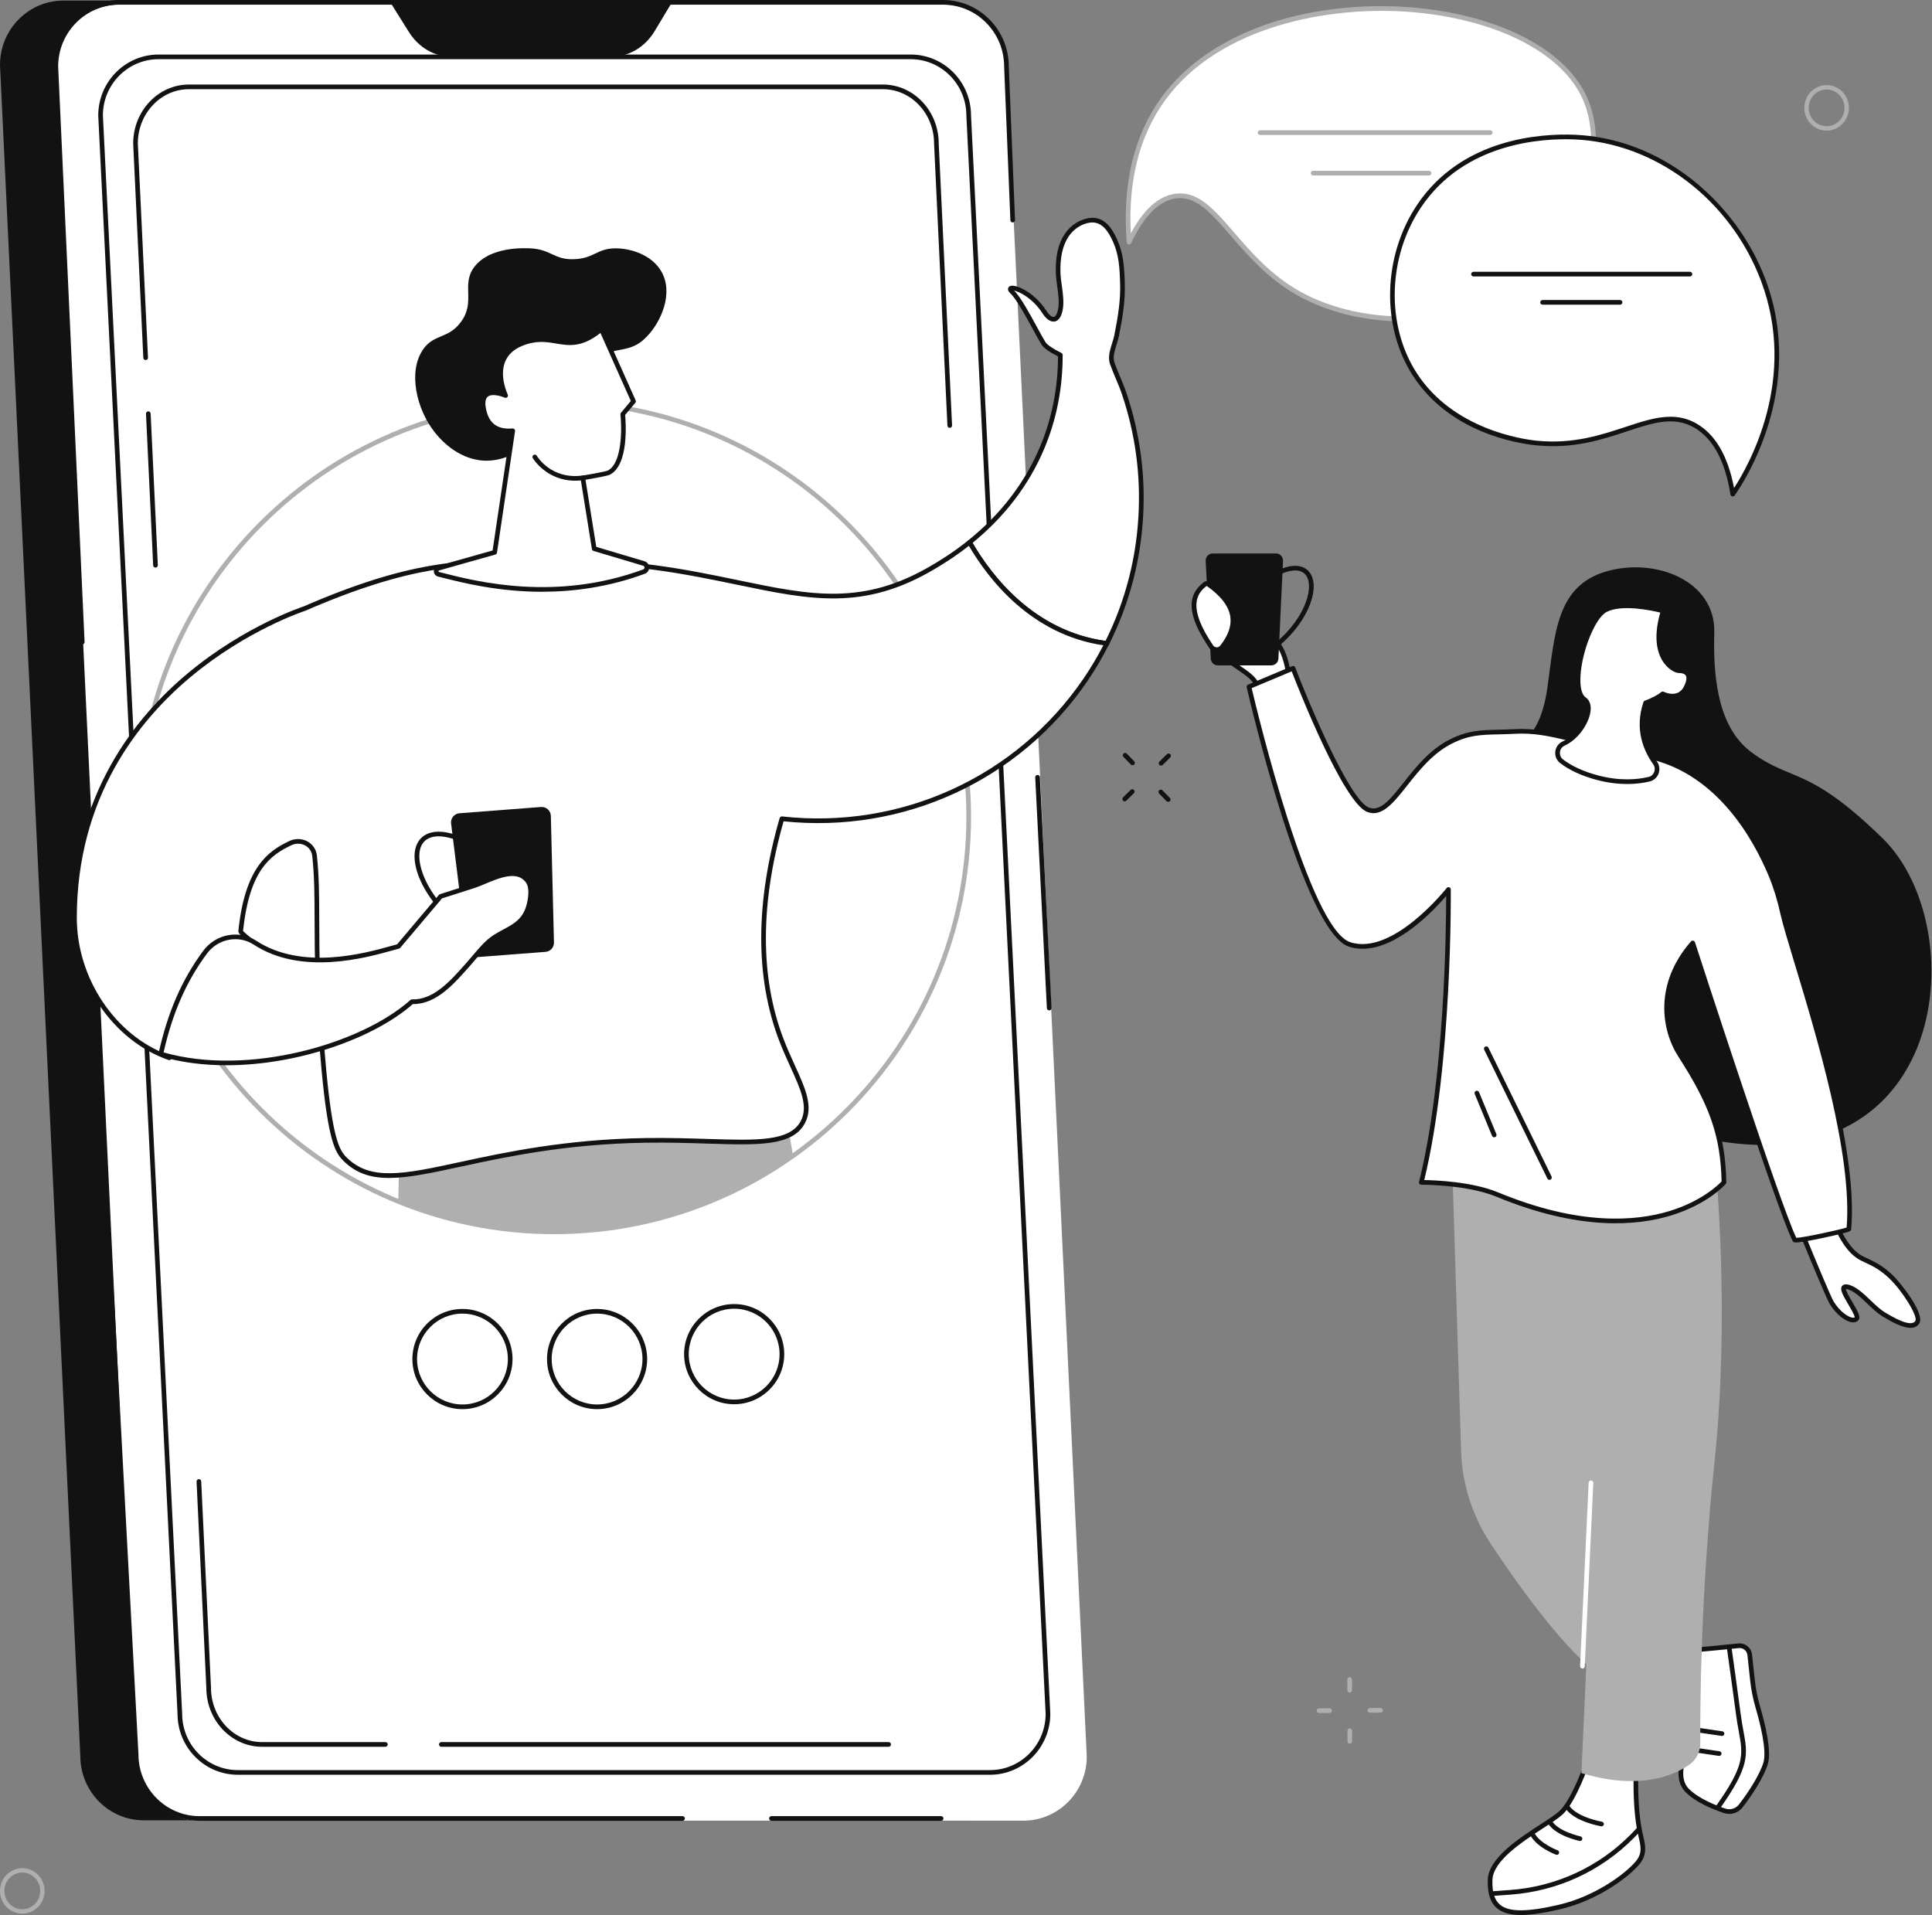 <svg width="454" height="450" viewBox="0 0 454 450" fill="none" xmlns="http://www.w3.org/2000/svg">
<rect x="0" y="0" width="454" height="450" fill="#808080" stroke="none"/>
<g clip-path="url(#clip0_64_21)">
<path d="M272.831 179.909C272.688 179.909 272.548 179.855 272.44 179.744C272.229 179.528 272.231 179.181 272.447 178.97L274.229 177.216C274.443 177.005 274.792 177.007 275.003 177.224C275.215 177.44 275.212 177.787 274.996 177.998L273.214 179.752C273.108 179.857 272.968 179.909 272.831 179.909Z" fill="#121212"/>
<path d="M264.293 188.306C264.15 188.306 264.01 188.252 263.902 188.142C263.69 187.925 263.693 187.579 263.909 187.367L265.691 185.614C265.905 185.402 266.254 185.405 266.465 185.621C266.677 185.838 266.674 186.184 266.458 186.396L264.676 188.149C264.57 188.255 264.43 188.306 264.293 188.306Z" fill="#121212"/>
<path d="M266.136 179.823C265.993 179.823 265.851 179.769 265.743 179.658L263.993 177.861C263.782 177.644 263.786 177.298 264.003 177.086C264.221 176.877 264.566 176.879 264.777 177.096L266.527 178.893C266.738 179.11 266.733 179.457 266.517 179.668C266.409 179.771 266.274 179.823 266.134 179.823H266.136Z" fill="#121212"/>
<path d="M274.521 188.437C274.379 188.437 274.236 188.383 274.128 188.272L272.378 186.475C272.167 186.258 272.172 185.911 272.388 185.7C272.604 185.489 272.951 185.493 273.162 185.71L274.912 187.507C275.123 187.724 275.118 188.071 274.902 188.282C274.797 188.385 274.659 188.437 274.521 188.437Z" fill="#121212"/>
<path d="M321.91 402.467C321.611 402.467 321.365 402.224 321.362 401.924C321.362 401.621 321.603 401.375 321.905 401.373L324.405 401.358H324.407C324.707 401.358 324.953 401.602 324.955 401.902C324.955 402.204 324.715 402.45 324.412 402.452L321.913 402.467H321.91Z" fill="#AFAFAF"/>
<path d="M309.939 402.538C309.639 402.538 309.394 402.295 309.391 401.995C309.391 401.693 309.632 401.447 309.934 401.444L312.434 401.429H312.436C312.736 401.429 312.982 401.673 312.984 401.973C312.984 402.275 312.743 402.521 312.441 402.524L309.942 402.538H309.939Z" fill="#AFAFAF"/>
<path d="M317.167 397.738C316.865 397.738 316.619 397.493 316.619 397.19V394.679C316.614 394.377 316.86 394.131 317.162 394.131C317.465 394.131 317.71 394.377 317.71 394.679V397.19C317.715 397.493 317.47 397.738 317.167 397.738Z" fill="#AFAFAF"/>
<path d="M317.184 409.763C316.882 409.763 316.636 409.517 316.636 409.215V406.704C316.631 406.402 316.877 406.156 317.179 406.156C317.482 406.156 317.728 406.402 317.728 406.704V409.215C317.732 409.517 317.487 409.763 317.184 409.763Z" fill="#AFAFAF"/>
<path d="M356.269 174.888C356.269 174.888 361.882 174.123 363.637 161.493C365.392 148.864 365.743 137.766 377.322 134.321C388.9 130.876 403.186 136.424 402.837 148.67C402.486 160.916 404.3 171.389 411.628 176.813C421.103 183.829 424.812 179.862 442.357 196.957C464.444 218.476 458.03 283.96 394.167 265.972L356.269 174.888Z" fill="#121212"/>
<path d="M372.035 164.065C372.035 164.065 373.939 166.163 377.918 165.428L372.035 164.065Z" fill="white"/>
<path d="M376.267 166.131C373.212 166.131 371.703 164.513 371.629 164.432C371.425 164.208 371.443 163.861 371.666 163.657C371.89 163.456 372.234 163.47 372.438 163.692C372.514 163.773 374.222 165.548 377.82 164.884C378.115 164.828 378.403 165.027 378.459 165.325C378.516 165.622 378.317 165.907 378.019 165.964C377.388 166.079 376.805 166.131 376.27 166.131H376.267Z" fill="#121212"/>
<path d="M373.488 412.662C373.488 412.662 370.17 422.835 366.852 425.941C363.534 429.047 350.342 435.152 350.157 441.789C349.943 449.498 354.419 450.924 366.405 448.141C375.063 446.129 382.21 440.83 384.764 437.808C387.02 435.138 385.759 432.865 385.209 429.735C384.533 425.894 384.403 421.977 384.403 418.079V411.701L373.486 412.665L373.488 412.662Z" fill="white"/>
<path d="M357.388 450C354.868 450 353.091 449.491 351.841 448.468C350.226 447.15 349.518 445.02 349.606 441.772C349.749 436.677 356.849 432.056 362.033 428.683C363.945 427.438 365.596 426.364 366.476 425.54C369.654 422.567 372.932 412.591 372.967 412.493C373.036 412.284 373.22 412.136 373.439 412.116L384.356 411.152C384.508 411.138 384.66 411.189 384.774 411.295C384.887 411.398 384.95 411.546 384.95 411.698V418.077C384.95 421.554 385.046 425.646 385.749 429.639C385.857 430.256 385.995 430.842 386.128 431.407C386.659 433.675 387.162 435.819 385.181 438.162C382.672 441.135 375.388 446.619 366.528 448.675C362.726 449.557 359.735 450.002 357.385 450.002L357.388 450ZM373.893 413.176C373.269 415.02 370.298 423.467 367.226 426.342C366.274 427.232 364.586 428.331 362.63 429.602C357.648 432.846 350.828 437.284 350.703 441.804C350.621 444.686 351.204 446.533 352.534 447.622C354.628 449.334 358.867 449.331 366.279 447.607C374.881 445.611 381.925 440.319 384.346 437.454C385.97 435.531 385.589 433.906 385.061 431.658C384.926 431.078 384.783 430.475 384.67 429.829C383.953 425.754 383.857 421.601 383.857 418.077V412.298L373.893 413.179V413.176Z" fill="#121212"/>
<path d="M350.626 445.532C350.341 445.532 350.103 445.313 350.081 445.023C350.058 444.721 350.285 444.46 350.587 444.438L354.848 444.128C365.623 443.348 375.697 438.706 383.218 431.061C384.225 430.038 384.788 429.381 384.795 429.376C384.992 429.148 385.339 429.121 385.567 429.32C385.796 429.516 385.823 429.863 385.624 430.092C385.599 430.119 385.031 430.778 383.997 431.83C376.289 439.667 365.965 444.423 354.925 445.222L350.663 445.532C350.651 445.532 350.636 445.532 350.624 445.532H350.626Z" fill="#121212"/>
<path d="M376.351 429.17C376.322 429.17 376.292 429.17 376.26 429.162C376.017 429.12 370.283 428.134 367.978 425.127C367.793 424.886 367.84 424.544 368.078 424.36C368.319 424.175 368.663 424.222 368.845 424.461C370.89 427.129 376.383 428.073 376.437 428.08C376.734 428.129 376.936 428.412 376.887 428.71C376.843 428.978 376.612 429.167 376.346 429.167L376.351 429.17Z" fill="#121212"/>
<path d="M371.283 432.615C371.246 432.615 371.207 432.61 371.17 432.602C370.939 432.553 365.463 431.37 363.704 428.39C363.551 428.129 363.637 427.792 363.898 427.64C364.158 427.488 364.493 427.574 364.647 427.834C366.161 430.399 371.345 431.52 371.396 431.533C371.691 431.594 371.88 431.887 371.819 432.182C371.765 432.44 371.536 432.617 371.283 432.617V432.615Z" fill="#121212"/>
<path d="M365.832 435.868C365.768 435.868 365.704 435.858 365.64 435.834C365.451 435.762 360.954 434.063 359.535 431.09C359.405 430.817 359.521 430.49 359.794 430.36C360.066 430.227 360.393 430.345 360.523 430.618C361.75 433.188 365.98 434.791 366.021 434.806C366.304 434.911 366.449 435.226 366.343 435.511C366.262 435.733 366.053 435.868 365.83 435.868H365.832Z" fill="#121212"/>
<path d="M399.068 387.639C399.471 387.639 405.239 387.066 408.574 386.732C409.869 386.602 411.024 387.541 411.164 388.837L411.82 394.884C412.051 397.021 412.482 399.13 413.084 401.194C414.177 404.939 415.79 411.394 414.907 414.339C413.964 417.489 411.009 421.876 409.06 424.375C408.161 425.528 406.642 425.985 405.256 425.518C402.779 424.687 398.822 423.089 396.497 420.765C392.928 417.194 396.782 410.341 396.782 410.341L399.065 387.639H399.068Z" fill="white"/>
<path d="M406.347 426.246C405.924 426.246 405.499 426.179 405.084 426.039C402.277 425.098 398.443 423.484 396.113 421.153C392.501 417.538 395.752 411.106 396.251 410.179L398.522 387.588C398.549 387.31 398.787 387.096 399.065 387.096C399.362 387.093 402.897 386.757 408.517 386.191C410.095 386.031 411.535 387.194 411.707 388.783L412.364 394.829C412.587 396.893 413.005 398.985 413.607 401.046C414.924 405.561 416.313 411.558 415.431 414.502C414.494 417.625 411.646 421.957 409.491 424.716C408.721 425.702 407.549 426.251 406.345 426.251L406.347 426.246ZM399.566 388.156L397.33 410.397C397.323 410.471 397.3 410.545 397.264 410.611C397.227 410.675 393.658 417.145 396.888 420.379C399.183 422.675 403.226 424.261 405.433 425.002C406.593 425.39 407.878 425.002 408.63 424.04C410.891 421.143 413.548 416.973 414.384 414.184C415.232 411.357 413.605 404.929 412.558 401.351C411.938 399.229 411.506 397.072 411.277 394.945L410.621 388.898C410.513 387.905 409.613 387.179 408.63 387.28C403.757 387.77 400.719 388.062 399.566 388.156Z" fill="#121212"/>
<path d="M403.7 425.247C403.589 425.247 403.479 425.216 403.383 425.147C403.137 424.972 403.078 424.63 403.253 424.382C410.056 414.809 409.601 412.343 408.608 406.943C408.392 405.76 408.144 404.42 407.942 402.843C407.411 398.727 405.819 387.401 405.804 387.288C405.762 386.988 405.971 386.71 406.268 386.668C406.573 386.624 406.846 386.835 406.888 387.133C406.905 387.246 408.497 398.579 409.028 402.701C409.227 404.247 409.471 405.573 409.687 406.741C410.704 412.281 411.216 415.062 404.147 425.014C404.039 425.164 403.872 425.245 403.7 425.245V425.247Z" fill="#121212"/>
<path d="M404.656 407.929C404.629 407.929 404.602 407.929 404.575 407.924L398.072 406.967C397.772 406.923 397.566 406.645 397.61 406.345C397.654 406.045 397.925 405.834 398.232 405.883L404.735 406.839C405.035 406.884 405.241 407.162 405.197 407.462C405.158 407.734 404.924 407.929 404.656 407.929Z" fill="#121212"/>
<path d="M403.988 412.618C403.961 412.618 403.934 412.618 403.907 412.613L397.404 411.657C397.104 411.612 396.897 411.334 396.942 411.034C396.986 410.734 397.256 410.521 397.563 410.572L404.066 411.529C404.366 411.573 404.573 411.851 404.528 412.151C404.489 412.424 404.256 412.618 403.988 412.618Z" fill="#121212"/>
<path d="M396.917 414.725C393.125 417.342 385.103 420.711 371.618 416.663L377.806 279.843L403.206 274.989C403.206 274.989 406.522 309.005 402.921 343.237C399.633 374.483 399.5 401.117 399.554 409.579C399.566 411.624 398.601 413.565 396.917 414.725Z" fill="#AFAFAF"/>
<path d="M402.063 270.991L341.272 274.419L343.342 340.93C343.583 348.696 345.979 356.238 350.268 362.715C357.142 373.099 368.12 388.379 376.806 394.352C390.505 403.775 402.063 270.993 402.063 270.993V270.991Z" fill="#AFAFAF"/>
<path d="M371.856 392.095C371.856 392.095 371.839 392.095 371.829 392.095C371.527 392.08 371.293 391.824 371.308 391.522L373.316 348.42C373.33 348.118 373.576 347.884 373.888 347.899C374.191 347.914 374.424 348.17 374.409 348.472L372.401 391.574C372.387 391.866 372.146 392.095 371.856 392.095Z" fill="white"/>
<path d="M302.296 162.037C302.696 161.958 302.984 161.609 302.974 161.201C302.927 159.081 302.487 152.722 298.921 149.803C294.606 146.27 290.944 138.16 288.329 138.944C285.714 139.729 291.467 146.793 290.813 147.58C290.16 148.365 288.781 145.679 287.341 143.061C285.903 140.444 287.183 139.857 285.094 140.031C282.229 140.27 280.326 140.712 284.119 149.218C287.727 157.311 294.918 157.057 295.859 162.435C295.94 162.893 296.383 163.19 296.84 163.102L302.296 162.039V162.037Z" fill="white"/>
<path d="M296.677 163.662C296.4 163.662 296.129 163.579 295.896 163.416C295.591 163.205 295.387 162.89 295.323 162.526C294.913 160.18 293.183 159 290.988 157.502C288.572 155.852 285.566 153.802 283.62 149.439C281.543 144.782 281.005 142.207 281.818 140.83C282.487 139.697 283.907 139.579 285.05 139.485C286.453 139.365 286.852 139.611 287.07 140.717C287.164 141.187 287.292 141.831 287.822 142.795L288.152 143.398C288.688 144.379 289.413 145.702 289.966 146.496C289.73 146.024 289.415 145.456 289.152 144.984C287.712 142.394 286.729 140.466 287.22 139.254C287.387 138.843 287.717 138.553 288.171 138.418C290.052 137.852 291.917 140.375 294.276 143.57C295.788 145.613 297.498 147.929 299.268 149.378C302.942 152.385 303.466 158.639 303.52 161.189C303.534 161.862 303.063 162.445 302.399 162.575L296.943 163.638C296.854 163.655 296.763 163.665 296.675 163.665L296.677 163.662ZM285.662 140.55C285.544 140.55 285.377 140.557 285.144 140.577C284.011 140.673 283.116 140.791 282.762 141.388C282.175 142.384 282.782 144.87 284.62 148.994C286.439 153.074 289.184 154.948 291.605 156.6C293.915 158.176 295.911 159.539 296.4 162.339C296.417 162.438 296.478 162.492 296.515 162.516C296.582 162.561 296.66 162.578 296.736 162.563L302.193 161.501C302.333 161.474 302.431 161.353 302.428 161.213C302.389 159.344 301.991 153.022 298.577 150.229C296.702 148.694 294.947 146.319 293.399 144.224C291.546 141.718 289.631 139.124 288.488 139.47C288.319 139.522 288.27 139.596 288.238 139.67C287.906 140.489 289.233 142.874 290.111 144.452C291.256 146.513 291.703 147.371 291.236 147.929C291.035 148.173 290.759 148.293 290.462 148.261C289.555 148.173 288.717 146.715 287.193 143.924L286.864 143.324C286.252 142.212 286.1 141.44 285.999 140.931C285.974 140.801 285.942 140.643 285.915 140.57C285.876 140.56 285.802 140.55 285.662 140.55Z" fill="#121212"/>
<path d="M430.813 287.961C431.197 287.897 431.573 288.101 431.725 288.46C432.428 290.1 434.411 294.17 437.491 295.69C439.681 296.769 441.649 297.455 444.316 299.985C446.983 302.516 451.559 309.069 450.558 310.682C449.371 312.6 445.572 310.645 442.65 308.862C439.73 307.08 436.827 302.801 433.984 302.371C431.14 301.938 437.154 308.784 436.294 309.863C435.436 310.943 432.372 309.34 430.405 306.101C429.629 304.822 424.994 293.555 423.595 290.144C423.391 289.643 423.703 289.085 424.237 288.996L430.811 287.961H430.813Z" fill="white"/>
<path d="M448.951 312.032C447.103 312.032 444.581 310.682 442.367 309.33C441.153 308.587 439.951 307.444 438.791 306.337C437.144 304.768 435.441 303.145 433.903 302.912C433.841 302.902 433.795 302.899 433.76 302.899C433.787 303.443 434.726 305.034 435.301 306.008C436.596 308.201 437.302 309.477 436.724 310.203C436.508 310.476 436.083 310.785 435.35 310.739C433.684 310.633 431.408 308.801 429.941 306.384C429.169 305.112 424.893 294.748 423.091 290.351C422.932 289.958 422.956 289.52 423.163 289.148C423.369 288.777 423.73 288.524 424.151 288.453L430.727 287.417C431.364 287.309 431.978 287.651 432.231 288.241C432.925 289.857 434.846 293.769 437.737 295.195C438.083 295.367 438.427 295.527 438.766 295.689C440.548 296.53 442.392 297.401 444.694 299.585C446.791 301.574 452.38 308.781 451.025 310.967C450.558 311.722 449.831 312.03 448.954 312.03L448.951 312.032ZM433.755 301.805C433.851 301.805 433.954 301.812 434.067 301.83C435.948 302.115 437.776 303.858 439.546 305.545C440.664 306.612 441.821 307.714 442.935 308.395C446.978 310.862 449.386 311.538 450.091 310.394C450.745 309.337 447.064 303.349 443.937 300.384C441.762 298.321 440.079 297.524 438.295 296.683C437.948 296.521 437.602 296.356 437.248 296.181C434.03 294.593 431.961 290.403 431.221 288.674C431.167 288.548 431.035 288.48 430.902 288.502C430.902 288.502 430.899 288.502 430.897 288.502L424.323 289.537C424.205 289.557 424.143 289.638 424.116 289.685C424.092 289.731 424.055 289.825 424.101 289.938C426.984 296.971 430.278 304.835 430.875 305.818C432.276 308.125 434.284 309.578 435.419 309.649C435.611 309.664 435.751 309.63 435.834 309.558C435.852 309.098 434.92 307.522 434.357 306.568C433.033 304.326 432.308 303.02 432.839 302.233C432.976 302.029 433.244 301.808 433.753 301.808L433.755 301.805Z" fill="#121212"/>
<path d="M370.786 173.993C365.367 172.768 361.361 171.588 355.814 171.89C349.471 172.235 346.222 171.608 340.967 174.236C331.122 179.162 327.212 192.62 321.434 190.264C315.653 187.908 303.851 157.038 303.851 157.038L293.497 161.388C293.497 161.388 306.646 218.503 317.135 221.929C327.625 225.357 340.382 209.029 340.382 209.029C340.382 209.029 340.847 250.434 333.997 277.847C333.997 277.847 344.806 277.79 351.835 280.702C389.305 296.233 405.125 277.847 405.125 277.847C404.889 267.204 402.552 259.906 394.887 248.034C390.696 241.544 389.494 231.057 397.784 221.592C397.784 221.592 417.979 284.007 421.742 291.359C422 291.863 434.433 289.099 434.46 288.807C436.473 266.425 421.13 224.671 418.898 214.547C418.222 211.476 417.323 208.461 416.109 205.562C412.326 196.512 403.867 181.677 388.081 177.903L370.789 173.995L370.786 173.993Z" fill="white"/>
<path d="M422.044 291.966C421.437 291.966 421.356 291.809 421.253 291.607C417.721 284.705 400.193 230.803 397.566 222.693C389.993 231.947 391.584 241.908 395.344 247.734C402.913 259.458 405.423 266.771 405.669 277.832C405.671 277.967 405.624 278.1 405.536 278.201C405.371 278.393 401.377 282.947 392.69 285.62C384.722 288.069 371.128 289.291 351.624 281.206C344.779 278.371 334.12 278.395 333.997 278.393H333.995C333.828 278.393 333.668 278.316 333.565 278.184C333.459 278.051 333.422 277.876 333.464 277.714C339.483 253.621 339.837 218.243 339.837 210.543C336.988 213.871 328.453 222.952 320.193 222.952C319.106 222.952 318.025 222.794 316.963 222.448C306.304 218.966 293.502 163.852 292.964 161.508C292.905 161.248 293.04 160.984 293.286 160.881L303.64 156.531C303.775 156.475 303.93 156.475 304.068 156.531C304.203 156.59 304.311 156.701 304.363 156.839C307.622 165.364 317.079 187.896 321.638 189.755C324.331 190.852 326.742 187.8 329.802 183.937C332.707 180.268 335.998 176.107 340.722 173.747C344.934 171.639 347.908 171.571 352.027 171.475C353.197 171.448 354.404 171.421 355.785 171.344C360.666 171.076 364.441 171.957 368.808 172.975C369.489 173.132 370.184 173.297 370.91 173.459L388.202 177.366C404.361 181.232 412.938 196.557 416.615 205.35C417.778 208.134 418.699 211.104 419.434 214.429C419.955 216.792 421.201 220.913 422.781 226.131C427.933 243.152 436.554 271.638 435.006 288.856C434.967 289.291 434.959 289.38 431.784 290.137C430.054 290.55 427.97 291 426.212 291.342C423.86 291.799 422.673 291.966 422.047 291.966H422.044ZM397.782 221.043C397.819 221.043 397.856 221.048 397.892 221.056C398.087 221.095 398.241 221.235 398.303 221.425C398.502 222.042 418.129 282.652 422.111 290.88C423.688 290.855 432.275 289.016 433.939 288.45C435.338 271.409 426.827 243.293 421.73 226.453C420.144 221.213 418.891 217.072 418.36 214.67C417.64 211.407 416.738 208.498 415.6 205.775C412.004 197.176 403.631 182.186 387.949 178.436L370.661 174.529C369.936 174.364 369.236 174.202 368.553 174.042C364.089 173.002 360.565 172.178 355.836 172.439C354.441 172.515 353.167 172.544 352.044 172.569C347.923 172.665 345.197 172.729 341.203 174.725C336.698 176.98 333.486 181.038 330.653 184.618C327.443 188.675 324.668 192.182 321.218 190.771C315.643 188.498 305.176 161.995 303.534 157.758L294.126 161.71C295.392 167.073 307.698 218.27 317.295 221.405C327.295 224.673 339.815 208.849 339.94 208.687C340.083 208.502 340.328 208.431 340.547 208.505C340.768 208.579 340.916 208.785 340.918 209.016C340.923 209.427 341.299 250.129 334.683 277.301C337.217 277.34 345.934 277.665 352.032 280.193C371.192 288.133 384.496 286.97 392.282 284.594C399.829 282.293 403.793 278.439 404.56 277.635C404.29 266.934 401.808 259.778 394.415 248.329C390.345 242.026 388.674 231.145 397.362 221.228C397.467 221.107 397.617 221.041 397.774 221.041L397.782 221.043Z" fill="#121212"/>
<path d="M364.106 277.249C363.905 277.249 363.711 277.136 363.615 276.942L348.773 246.674C348.64 246.401 348.751 246.074 349.024 245.941C349.296 245.806 349.623 245.919 349.756 246.192L364.598 276.46C364.731 276.733 364.62 277.06 364.347 277.193C364.269 277.232 364.187 277.249 364.106 277.249Z" fill="#121212"/>
<path d="M351.12 267.256C350.907 267.256 350.702 267.128 350.614 266.916L346.547 257.066C346.431 256.785 346.564 256.466 346.844 256.35C347.124 256.234 347.444 256.367 347.559 256.648L351.627 266.498C351.742 266.779 351.609 267.098 351.329 267.214C351.26 267.244 351.189 267.256 351.12 267.256Z" fill="#121212"/>
<path d="M298.759 156.352H286.178C285.296 156.352 284.566 155.661 284.519 154.778L283.323 131.806C283.273 130.857 284.03 130.057 284.982 130.057H299.836C300.782 130.057 301.539 130.849 301.495 131.796L300.418 154.768C300.376 155.653 299.647 156.352 298.759 156.352Z" fill="#121212"/>
<path d="M298.565 153.204C298.396 153.204 298.228 153.125 298.12 152.978C297.943 152.732 297.997 152.39 298.241 152.213C306.447 146.25 308.9 138.221 306.98 135.315C305.724 133.414 302.76 133.665 298.843 136.008C298.585 136.163 298.248 136.079 298.093 135.819C297.938 135.558 298.022 135.224 298.283 135.069C304.655 131.255 307.128 133.552 307.895 134.712C310.387 138.489 307.064 147.157 298.885 153.101C298.786 153.172 298.676 153.204 298.563 153.204H298.565Z" fill="#121212"/>
<path d="M284.613 151.96C278.958 143.624 279.987 139.707 283.212 137.238C283.401 137.093 283.669 137.093 283.866 137.228C290.089 141.575 291.639 146.471 287.147 152.075C286.483 152.902 285.208 152.835 284.613 151.96Z" fill="white"/>
<path d="M285.933 153.207C285.903 153.207 285.874 153.207 285.846 153.207C285.161 153.18 284.546 152.838 284.161 152.27C279.08 144.784 278.687 140.014 282.88 136.802C283.254 136.515 283.789 136.505 284.18 136.78C287.771 139.289 289.796 141.981 290.199 144.782C290.553 147.239 289.668 149.808 287.577 152.42C287.174 152.924 286.579 153.207 285.935 153.207H285.933ZM283.551 137.678C281.103 139.542 279.071 142.82 285.065 151.652C285.254 151.93 285.554 152.098 285.888 152.11C286.23 152.127 286.517 151.987 286.719 151.734C288.614 149.368 289.42 147.081 289.113 144.937C288.754 142.448 286.884 140.007 283.551 137.678Z" fill="#121212"/>
<path d="M372.31 164.336C368.439 161.668 372.846 145.704 377.233 143.348C381.62 140.993 390.826 143.562 390.826 143.562C387.4 154.805 393.555 157.591 394.412 157.591C395.27 157.591 397.998 157.751 396.285 161.393C394.572 165.034 390.718 163.052 390.718 163.052C389.947 163.736 388.492 164.511 386.71 165.17C384.584 171.489 386.916 176.461 388.922 179.262C389.939 180.684 389.229 182.697 387.531 183.103C384.81 183.752 380.654 184.136 375.414 182.754C371.411 181.697 368.734 180.246 366.972 178.901C365.522 177.794 365.751 175.5 367.41 174.738C371.878 172.687 374.874 166.099 372.313 164.334L372.31 164.336Z" fill="white"/>
<path d="M382.365 184.234C380.313 184.234 377.931 183.984 375.274 183.283C371.765 182.356 368.86 181.028 366.638 179.336C365.795 178.694 365.363 177.674 365.481 176.611C365.596 175.561 366.233 174.676 367.179 174.241C370.212 172.852 372.475 169.284 372.689 166.825C372.748 166.153 372.674 165.253 371.998 164.786C370.72 163.906 370.133 161.835 370.303 158.798C370.622 153.032 373.67 144.639 376.975 142.864C381.505 140.432 390.588 142.925 390.974 143.034C391.117 143.073 391.237 143.169 391.308 143.297C391.38 143.427 391.394 143.579 391.353 143.72C389.49 149.838 390.564 153.226 391.793 154.994C392.837 156.494 394.142 157.023 394.417 157.04C396.012 157.04 396.733 157.645 397.054 158.154C397.571 158.97 397.48 160.136 396.779 161.624C396.231 162.792 395.423 163.564 394.378 163.92C392.933 164.412 391.453 163.95 390.807 163.689C389.981 164.326 388.681 165.002 387.15 165.588C385.28 171.438 387.315 176.07 389.369 178.943C389.962 179.771 390.104 180.834 389.748 181.785C389.401 182.715 388.62 183.406 387.659 183.637C386.305 183.961 384.518 184.237 382.365 184.237V184.234ZM372.623 163.884C373.488 164.481 373.901 165.558 373.783 166.918C373.544 169.672 371.126 173.634 367.638 175.234C367.044 175.507 366.646 176.066 366.572 176.729C366.496 177.408 366.771 178.055 367.304 178.463C369.41 180.069 372.185 181.333 375.555 182.223C380.777 183.6 384.879 183.172 387.403 182.57C388.018 182.422 388.499 181.997 388.72 181.402C388.949 180.792 388.856 180.111 388.477 179.579C386.246 176.459 384.036 171.396 386.191 164.993C386.243 164.835 386.366 164.712 386.521 164.653C388.199 164.031 389.635 163.279 390.357 162.639C390.527 162.489 390.77 162.46 390.969 162.563C390.984 162.57 392.594 163.375 394.032 162.88C394.781 162.622 395.373 162.044 395.789 161.157C396.31 160.047 396.428 159.211 396.13 158.742C395.88 158.346 395.285 158.137 394.412 158.137C393.891 158.137 392.316 157.549 391.023 155.803C389.61 153.895 388.337 150.3 390.141 143.951C388.138 143.459 381.045 141.925 377.494 143.83C374.857 145.247 371.723 152.97 371.396 158.86C371.251 161.457 371.689 163.242 372.62 163.886L372.623 163.884Z" fill="#121212"/>
<path d="M265.31 56.897C264.592 47.619 265.303 34.397 273.263 23.361C295.279 -7.16 359.535 -2.685 372.023 22.225C378.361 34.867 371.504 53.056 361.263 63.069C346.121 77.875 320.579 77.735 304.987 68.835C290.143 60.362 285.529 44.636 276.104 46.099C270.864 46.913 267.375 52.537 265.31 56.899V56.897Z" fill="white"/>
<path d="M329.605 75.514C320.637 75.514 311.736 73.318 304.714 69.31C297.859 65.398 293.266 60.079 289.213 55.387C284.632 50.083 281.014 45.888 276.188 46.64C272.307 47.243 268.815 50.774 265.804 57.133C265.698 57.357 265.457 57.48 265.209 57.438C264.966 57.394 264.781 57.189 264.762 56.941C263.707 43.321 266.416 31.916 272.818 23.041C278.473 15.199 287.36 9.106 298.518 5.417C308.477 2.127 320.21 0.816 331.559 1.726C351.353 3.317 367.046 11.078 372.509 21.979C379.007 34.94 372.087 53.25 361.644 63.46C354.563 70.382 344.509 74.619 333.329 75.386C332.09 75.472 330.847 75.514 329.605 75.514ZM277.338 45.453C282.081 45.453 285.635 49.569 290.042 54.669C294.038 59.294 298.565 64.537 305.257 68.358C320.382 76.992 345.949 77.275 360.88 62.678C370.823 52.957 377.722 34.82 371.534 22.471C366.24 11.909 350.889 4.38 331.476 2.818C312.846 1.321 286.544 5.887 273.708 23.68C267.78 31.901 265.098 42.379 265.728 54.846C268.704 49.276 272.159 46.153 276.02 45.553C276.47 45.484 276.91 45.45 277.34 45.45L277.338 45.453Z" fill="#AFAFAF"/>
<path d="M350.191 31.716H296.088C295.785 31.716 295.54 31.47 295.54 31.168C295.54 30.866 295.785 30.62 296.088 30.62H350.191C350.493 30.62 350.739 30.866 350.739 31.168C350.739 31.47 350.493 31.716 350.191 31.716Z" fill="#AFAFAF"/>
<path d="M335.799 41.233H308.577C308.275 41.233 308.029 40.987 308.029 40.685C308.029 40.382 308.275 40.136 308.577 40.136H335.799C336.101 40.136 336.347 40.382 336.347 40.685C336.347 40.987 336.101 41.233 335.799 41.233Z" fill="#AFAFAF"/>
<path d="M407.18 116.105C408.556 114.17 424.066 91.559 414.324 65.771C407.487 47.668 390.094 33 369.899 32.211C366.493 32.078 345.008 31.239 333.476 48.411C325.71 59.975 324.862 76.134 332.41 87.888C341.38 101.857 358.51 103.849 361.051 104.105C378.845 105.895 388.651 94.475 398.354 99.989C404.292 103.362 406.342 110.889 407.18 116.105Z" fill="white"/>
<path d="M407.178 116.653C407.136 116.653 407.094 116.649 407.052 116.639C406.836 116.587 406.671 116.412 406.637 116.191C405.366 108.258 402.488 102.967 398.084 100.463C393.289 97.739 388.457 99.335 382.34 101.358C376.427 103.313 369.725 105.526 360.998 104.649C356.362 104.181 340.574 101.614 331.95 88.183C324.513 76.601 324.956 60.121 333.024 48.103C343.582 32.378 362.339 31.362 369.921 31.662C379.703 32.044 389.227 35.641 397.46 42.066C405.231 48.128 411.402 56.479 414.838 65.577C424.603 91.424 409.392 113.939 407.627 116.422C407.524 116.57 407.354 116.653 407.182 116.653H407.178ZM392.537 97.93C394.606 97.93 396.619 98.373 398.622 99.514C403.071 102.042 406.049 107.139 407.482 114.679C410.928 109.387 422.518 89.022 413.808 65.966C406.588 46.847 388.932 33.502 369.875 32.759C362.48 32.474 344.18 33.45 333.929 48.718C326.096 60.381 325.661 76.367 332.867 87.593C341.442 100.945 357.891 103.237 361.103 103.559C369.602 104.415 376.184 102.239 381.994 100.318C385.764 99.072 389.219 97.93 392.537 97.93Z" fill="#121212"/>
<path d="M397.123 64.965H346.259C345.957 64.965 345.711 64.719 345.711 64.416C345.711 64.114 345.957 63.868 346.259 63.868H397.123C397.426 63.868 397.671 64.114 397.671 64.416C397.671 64.719 397.426 64.965 397.123 64.965Z" fill="#121212"/>
<path d="M380.694 71.597H362.494C362.192 71.597 361.946 71.351 361.946 71.049C361.946 70.746 362.192 70.5 362.494 70.5H380.694C380.996 70.5 381.242 70.746 381.242 71.049C381.242 71.351 380.996 71.597 380.694 71.597Z" fill="#121212"/>
<path d="M33.783 427.753H227.348C235.584 427.753 242.259 420.976 242.259 412.616L223.387 15.271C223.387 6.91 216.712 0.133 208.476 0.133H14.911C6.675 0.133 0 6.912 0 15.271L18.87 412.616C18.87 420.976 25.545 427.753 33.781 427.753H33.783Z" fill="#121212"/>
<path d="M46.903 427.839H240.468C248.703 427.839 255.378 421.092 255.378 412.768L236.508 16.136C236.508 7.812 229.833 1.065 221.597 1.065H28.03C19.794 1.065 13.119 7.812 13.119 16.136L31.989 412.768C31.989 421.092 38.664 427.839 46.9 427.839H46.903Z" fill="white"/>
<path d="M221.153 427.871H181.277C180.974 427.871 180.729 427.625 180.729 427.323C180.729 427.021 180.974 426.775 181.277 426.775H221.153C221.455 426.775 221.701 427.021 221.701 427.323C221.701 427.625 221.455 427.871 221.153 427.871Z" fill="#121212"/>
<path d="M160.391 427.871H46.902C38.379 427.871 31.444 420.865 31.444 412.252L24.257 277.999C24.24 277.697 24.474 277.438 24.773 277.421C25.078 277.411 25.334 277.638 25.349 277.94L32.535 412.222C32.535 420.261 38.979 426.774 46.9 426.774H160.389C160.691 426.774 160.937 427.02 160.937 427.323C160.937 427.625 160.691 427.871 160.389 427.871H160.391Z" fill="#121212"/>
<path d="M19.328 151.421C19.037 151.421 18.794 151.193 18.782 150.898L12.574 15.644C12.574 7.006 19.507 0 28.033 0H221.598C230.121 0 237.056 7.006 237.056 15.62L238.521 51.698C238.534 52.001 238.3 52.257 237.998 52.269C237.673 52.288 237.44 52.047 237.428 51.745L235.963 15.644C235.963 7.613 229.519 1.099 221.598 1.099H28.03C20.109 1.099 13.667 7.616 13.667 15.622L19.875 150.853C19.89 151.156 19.657 151.411 19.355 151.426C19.347 151.426 19.337 151.426 19.33 151.426L19.328 151.421Z" fill="#121212"/>
<path d="M55.88 416.501H232.647C240.167 416.501 246.265 410.339 246.265 402.738L227.633 27.13C227.633 19.529 221.536 13.367 214.015 13.367H37.248C29.728 13.367 23.63 19.529 23.63 27.13L42.262 402.738C42.262 410.339 48.36 416.501 55.88 416.501Z" fill="white"/>
<path d="M232.647 417.049H55.88C48.07 417.049 41.717 410.629 41.717 402.738L23.085 27.157C23.085 19.239 29.438 12.819 37.249 12.819H214.015C221.826 12.819 228.179 19.239 228.179 27.13L246.811 402.711C246.811 410.629 240.458 417.049 232.647 417.049ZM37.249 13.913C30.043 13.913 24.179 19.842 24.179 27.13L42.808 402.711C42.808 410.026 48.672 415.955 55.878 415.955H232.645C239.851 415.955 245.715 410.026 245.715 402.738L227.085 27.157C227.085 19.842 221.221 13.913 214.015 13.913H37.249Z" fill="#121212"/>
<path d="M36.538 133.377C36.248 133.377 36.005 133.148 35.993 132.856L34.307 97.234C34.292 96.932 34.526 96.676 34.828 96.661C35.125 96.629 35.386 96.88 35.401 97.183L37.087 132.804C37.101 133.107 36.868 133.362 36.565 133.377C36.556 133.377 36.548 133.377 36.538 133.377Z" fill="#121212"/>
<path d="M223.18 100.537C222.89 100.537 222.647 100.308 222.635 100.016L219.496 33.738C219.496 26.68 214.107 20.961 207.481 20.961H44.406C37.78 20.961 32.39 26.68 32.39 33.711L34.774 84.034C34.789 84.337 34.555 84.593 34.253 84.608C33.953 84.617 33.695 84.389 33.68 84.086L31.296 33.735C31.296 26.076 37.178 19.864 44.406 19.864H207.478C214.706 19.864 220.587 26.076 220.587 33.711L223.726 99.964C223.741 100.266 223.507 100.522 223.205 100.537C223.195 100.537 223.188 100.537 223.178 100.537H223.18Z" fill="#121212"/>
<path d="M237.145 339.927C236.855 339.927 236.612 339.698 236.599 339.406L233.955 283.539C233.94 283.237 234.173 282.981 234.476 282.966C234.756 282.949 235.034 283.185 235.048 283.488L237.693 339.354C237.708 339.657 237.474 339.912 237.172 339.927C237.165 339.927 237.155 339.927 237.145 339.927Z" fill="white"/>
<path d="M208.823 410.474H103.705C103.403 410.474 103.157 410.228 103.157 409.925C103.157 409.623 103.403 409.377 103.705 409.377H208.823C209.125 409.377 209.371 409.623 209.371 409.925C209.371 410.228 209.125 410.474 208.823 410.474Z" fill="#121212"/>
<path d="M90.563 410.474H61.594C54.366 410.474 48.485 404.262 48.485 396.627L46.19 348.155C46.175 347.852 46.408 347.597 46.711 347.582C47.011 347.565 47.269 347.801 47.283 348.103L49.581 396.6C49.581 403.657 54.971 409.377 61.597 409.377H90.566C90.868 409.377 91.114 409.623 91.114 409.925C91.114 410.228 90.868 410.474 90.566 410.474H90.563Z" fill="#121212"/>
<path d="M157.575 1.084L153.846 7.296C151.58 11.068 147.786 13.333 143.723 13.333H106.074C102.1 13.333 98.374 11.166 96.091 7.525L92.053 1.084H157.575Z" fill="#121212"/>
<path d="M246.55 237.43C246.26 237.43 246.019 237.204 246.005 236.911L243.267 182.678C243.252 182.375 243.486 182.117 243.785 182.102C244.09 182.093 244.346 182.319 244.36 182.621L247.098 236.855C247.113 237.157 246.88 237.415 246.58 237.43C246.57 237.43 246.56 237.43 246.55 237.43Z" fill="#121212"/>
<path d="M130.201 289.473C184.014 289.473 227.638 245.825 227.638 191.983C227.638 138.14 184.014 94.492 130.201 94.492C76.387 94.492 32.763 138.14 32.763 191.983C32.763 245.825 76.387 289.473 130.201 289.473Z" fill="white"/>
<path d="M130.201 290.019C76.171 290.019 32.215 246.039 32.215 191.98C32.215 137.921 76.171 93.942 130.201 93.942C184.231 93.942 228.186 137.921 228.186 191.98C228.186 246.039 184.231 290.019 130.201 290.019ZM130.201 95.038C76.776 95.038 33.312 138.526 33.312 191.98C33.312 245.434 76.776 288.922 130.201 288.922C183.626 288.922 227.09 245.434 227.09 191.98C227.09 138.526 183.626 95.038 130.201 95.038Z" fill="#AFAFAF"/>
<path d="M184.363 259.8L93.852 264.9C93.852 264.9 93.808 272.85 93.603 281.911C106.487 288.197 120.862 289.47 136.158 289.47C154.586 289.47 171.667 280.527 186.362 271.635L184.363 259.802V259.8Z" fill="#AFAFAF"/>
<path d="M261.191 84.61C260.974 82.768 262.024 80.729 262.395 78.878C263.199 74.86 263.884 70.783 263.766 66.686C263.663 63.061 263.506 59.793 262.017 56.513C260.997 54.268 259.377 51.452 256.27 51.748C254.019 51.961 251.923 53.39 250.677 55.244C248.964 57.792 248.563 61.006 248.652 64.077C248.73 66.836 249.738 70.202 249.148 72.915C248.524 75.792 246.857 75.541 245.415 73.306C241.78 67.682 235.732 66.615 237.862 68.604C239.993 70.593 243.827 78.553 245.248 80.739C245.764 81.534 247.351 82.5 249.165 83.412C249.18 88.615 248.529 96.612 244.84 105.327C240.443 115.711 233.534 122.855 227.83 127.434C232.5 135.61 242.67 148.97 260.107 151.197C262.579 146.287 264.514 141.106 265.865 135.777C268.264 126.315 268.822 116.405 267.512 106.731C266.851 101.845 265.715 97.023 264.128 92.353C263.322 89.983 262.189 87.735 261.37 85.382C261.282 85.126 261.225 84.868 261.193 84.602L261.191 84.61Z" fill="white"/>
<path d="M260.109 151.751C260.087 151.751 260.063 151.751 260.04 151.746C242.249 149.474 231.927 135.713 227.358 127.711C227.225 127.478 227.282 127.18 227.491 127.013C235.11 120.897 240.777 113.53 244.338 105.12C247.16 98.457 248.6 91.269 248.622 83.754C246.533 82.682 245.28 81.794 244.79 81.042C244.326 80.324 243.621 79.028 242.802 77.525C241.146 74.476 238.875 70.303 237.489 69.01C237.299 68.833 236.722 68.292 236.909 67.709C236.955 67.564 237.12 67.222 237.661 67.148C239.076 66.951 243.159 68.806 245.877 73.011C246.639 74.191 247.315 74.54 247.651 74.474C248.042 74.402 248.403 73.778 248.615 72.802C248.971 71.159 248.701 69.199 248.438 67.303C248.288 66.229 248.135 65.115 248.106 64.097C247.995 60.221 248.688 57.226 250.224 54.942C251.628 52.856 253.926 51.425 256.221 51.206C259.618 50.879 261.365 53.754 262.518 56.289C264 59.555 264.204 62.786 264.317 66.671C264.43 70.593 263.845 74.429 262.933 78.986C262.8 79.645 262.589 80.324 262.383 80.983C262.002 82.195 261.608 83.449 261.739 84.548C261.766 84.784 261.815 85.001 261.889 85.212C262.282 86.338 262.759 87.47 263.221 88.564C263.717 89.737 264.228 90.951 264.649 92.188C266.246 96.88 267.391 101.752 268.06 106.667C269.372 116.356 268.797 126.472 266.401 135.922C265.039 141.293 263.088 146.52 260.601 151.456C260.507 151.643 260.316 151.756 260.112 151.756L260.109 151.751ZM228.54 127.571C233.085 135.386 243.001 148.288 259.792 150.607C262.159 145.844 264.022 140.813 265.334 135.647C267.696 126.332 268.261 116.361 266.969 106.81C266.312 101.963 265.179 97.161 263.607 92.535C263.199 91.335 262.695 90.14 262.206 88.984C261.736 87.875 261.255 86.729 260.849 85.569C260.751 85.286 260.682 84.986 260.645 84.674C260.488 83.341 260.918 81.976 261.333 80.653C261.54 79.994 261.736 79.372 261.857 78.77C262.754 74.287 263.329 70.52 263.218 66.701C263.108 62.813 262.918 59.825 261.517 56.739C260.517 54.533 259.02 52.035 256.322 52.293C254.343 52.483 252.355 53.729 251.129 55.551C249.723 57.639 249.091 60.423 249.197 64.062C249.224 65.024 249.367 66.056 249.519 67.151C249.794 69.14 250.079 71.198 249.681 73.03C249.273 74.909 248.457 75.438 247.843 75.548C246.902 75.72 245.874 75.029 244.953 73.603C242.682 70.089 239.597 68.575 238.307 68.277C239.819 69.755 242.001 73.766 243.758 76.999C244.564 78.482 245.262 79.763 245.702 80.444C245.926 80.788 246.703 81.568 249.408 82.928C249.593 83.021 249.708 83.208 249.711 83.415C249.733 91.2 248.263 98.646 245.341 105.546C241.765 113.99 236.112 121.399 228.535 127.571H228.54Z" fill="#121212"/>
<path d="M227.832 127.438C224.163 130.384 220.993 132.273 219.312 133.271C191.559 149.761 174.665 130.849 129.198 132.066C112.572 132.511 101.173 130.146 71.526 143.024C71.526 143.024 17.503 160.352 17.503 215.7C17.503 231.221 27.725 244.37 39.77 248.57C50.537 235.102 53.988 227.407 62.401 224.1C62.339 223.466 56.492 219.465 56.561 218.803C58.021 204.743 62.767 200.725 68.215 198.133C70.71 196.947 73.642 198.384 73.93 201.133C75.198 213.211 73.426 222.809 76.122 251.513C77.687 268.175 79.356 270.629 80.961 272.265C91.534 283.03 109.566 268.62 151.696 267.979C171.694 267.674 184.884 270.657 188.632 263.739C191.333 258.752 186.833 252.851 183.547 244.178C179.487 233.464 176.676 216.925 183.734 192.401C211.784 195.511 239.317 182.909 255.11 159.706C256.976 156.964 258.642 154.121 260.112 151.202C242.677 148.977 232.504 135.617 227.835 127.438H227.832Z" fill="white"/>
<path d="M91.448 276.809C87.051 276.809 83.556 275.693 80.568 272.651C78.744 270.794 77.11 267.927 75.574 251.567C73.974 234.526 73.947 224.319 73.925 216.115C73.91 210.511 73.898 206.083 73.384 201.192C73.273 200.129 72.681 199.222 71.76 198.706C70.762 198.147 69.525 198.115 68.449 198.629C63.544 200.963 58.628 204.44 57.117 218.737C57.421 219.165 58.957 220.384 59.99 221.206C62.305 223.045 62.897 223.564 62.944 224.046C62.968 224.289 62.826 224.52 62.6 224.609C56.618 226.96 53.226 231.556 47.61 239.169C45.509 242.016 43.127 245.243 40.198 248.909C40.053 249.091 39.81 249.16 39.591 249.084C26.477 244.512 16.958 230.471 16.958 215.697C16.958 186.893 31.753 168.521 44.167 158.184C57.598 146.995 71.226 142.544 71.361 142.5C96.449 131.602 108.731 131.594 121.732 131.589C124.128 131.589 126.605 131.587 129.186 131.518C147.85 131.019 161.455 133.847 173.461 136.34C190.503 139.881 202.816 142.438 219.034 132.802C220.713 131.803 223.836 129.947 227.493 127.013C227.619 126.912 227.783 126.873 227.938 126.902C228.095 126.932 228.233 127.03 228.312 127.168C232.78 134.993 242.861 148.448 260.181 150.659C260.358 150.681 260.51 150.789 260.593 150.944C260.677 151.102 260.679 151.288 260.598 151.448C259.104 154.416 257.408 157.298 255.56 160.013C239.681 183.347 212.342 195.954 184.132 192.996C178.617 212.41 178.593 229.561 184.059 243.984C184.931 246.285 185.87 248.348 186.779 250.345C189.262 255.797 191.223 260.105 189.114 263.997C186.207 269.363 178.251 269.112 166.208 268.734C161.91 268.598 157.039 268.443 151.706 268.525C132.966 268.81 118.733 271.888 108.342 274.134C101.473 275.619 95.985 276.804 91.453 276.804L91.448 276.809ZM70.049 197.169C70.833 197.169 71.607 197.363 72.295 197.749C73.529 198.443 74.323 199.655 74.473 201.076C74.991 206.024 75.004 210.475 75.018 216.111C75.04 224.289 75.068 234.472 76.663 251.461C78.162 267.443 79.735 270.238 81.347 271.881C86.992 277.63 94.938 275.911 108.104 273.066C118.542 270.809 132.836 267.72 151.684 267.43C157.041 267.352 161.927 267.502 166.238 267.639C177.875 268.006 185.563 268.249 188.148 263.476C189.996 260.061 188.136 255.974 185.781 250.8C184.909 248.882 183.919 246.706 183.034 244.372C177.443 229.613 177.499 212.078 183.206 192.248C183.28 191.993 183.525 191.828 183.793 191.855C211.762 194.958 238.917 182.52 254.656 159.396C256.337 156.927 257.885 154.32 259.271 151.638C242.348 149.134 232.328 136.207 227.678 128.26C224.178 131.014 221.216 132.775 219.592 133.738C203.007 143.592 190.52 141 173.235 137.41C161.288 134.929 147.744 132.113 129.213 132.612C126.62 132.681 124.133 132.684 121.729 132.684C108.844 132.688 96.673 132.696 71.742 143.523C71.558 143.584 58.105 147.984 44.833 159.049C32.614 169.237 18.049 187.335 18.049 215.697C18.049 229.884 27.084 243.364 39.584 247.918C42.39 244.394 44.691 241.276 46.728 238.515C52.248 231.034 55.662 226.406 61.508 223.871C60.985 223.392 60.049 222.647 59.311 222.061C56.453 219.789 55.959 219.293 56.016 218.744C57.569 203.779 63.005 200.002 67.98 197.636C68.641 197.321 69.349 197.166 70.051 197.166L70.049 197.169Z" fill="#121212"/>
<path d="M111.847 220.682C111.749 220.682 111.65 220.655 111.559 220.601C100.492 213.789 95.363 203.043 98.17 197.988C99.023 196.451 101.92 193.338 110.395 197.56C110.665 197.695 110.775 198.024 110.64 198.295C110.505 198.565 110.176 198.676 109.905 198.541C104.533 195.863 100.606 195.856 99.126 198.521C96.909 202.517 100.873 212.739 112.132 219.669C112.39 219.826 112.471 220.165 112.312 220.424C112.208 220.591 112.029 220.684 111.845 220.684L111.847 220.682Z" fill="#121212"/>
<path d="M111.963 224.924L128.193 223.677C129.334 223.588 130.204 222.624 130.177 221.481L129.444 191.724C129.415 190.495 128.358 189.541 127.131 189.634L107.969 191.107C106.747 191.201 105.85 192.297 106.003 193.515L109.667 223.045C109.81 224.183 110.82 225.012 111.963 224.924Z" fill="#121212"/>
<path d="M124.327 207.57C124.226 207.351 124.106 207.142 123.956 206.946C121.046 203.107 114.693 207.083 111.375 208.143C108.77 208.977 106.165 209.808 103.56 210.642L93.628 222.388C88.248 223.812 71.888 229.328 59.919 221.523C56.072 219.015 50.923 220.074 48.191 223.765C44.106 229.281 40.269 236.456 37.794 247.682C57.014 253.448 84.476 246.391 96.816 235.389C102.434 235.606 106.843 230.156 110.218 226.387C112.12 224.262 113.902 221.732 116.315 220.168C118.527 218.734 121.208 217.856 122.872 215.702C123.941 214.32 124.425 212.569 124.634 210.833C124.767 209.737 124.772 208.551 124.325 207.568L124.327 207.57Z" fill="white"/>
<path d="M53.216 250.323C47.809 250.323 42.511 249.669 37.637 248.208C37.362 248.127 37.197 247.844 37.258 247.566C39.392 237.89 42.724 230.225 47.748 223.441C50.69 219.469 56.165 218.424 60.213 221.065C71.042 228.125 85.749 224.016 92.028 222.26C92.505 222.128 92.935 222.007 93.316 221.904L103.137 210.29C103.203 210.211 103.292 210.152 103.387 210.123L111.203 207.624C111.859 207.415 112.668 207.074 113.523 206.715C117.023 205.244 121.818 203.228 124.388 206.616C124.558 206.838 124.703 207.083 124.821 207.344C125.244 208.271 125.357 209.402 125.175 210.902C124.914 213.066 124.302 214.746 123.302 216.039C122.078 217.623 120.36 218.542 118.699 219.433C117.996 219.809 117.268 220.2 116.61 220.628C114.848 221.771 113.4 223.488 112.002 225.15C111.542 225.696 111.085 226.237 110.623 226.753L109.922 227.54C106.595 231.292 102.468 235.945 97.145 235.945C97.101 235.945 97.056 235.945 97.012 235.945C87.857 243.993 70.022 250.323 53.209 250.325L53.216 250.323ZM38.441 247.301C58.166 252.964 84.751 245.415 96.452 234.981C96.558 234.888 96.695 234.829 96.838 234.843C101.815 235.023 105.86 230.476 109.109 226.812L109.812 226.023C110.269 225.514 110.716 224.98 111.168 224.444C112.618 222.723 114.12 220.94 116.017 219.71C116.715 219.258 117.463 218.857 118.185 218.469C119.817 217.593 121.358 216.767 122.439 215.368C123.314 214.237 123.855 212.732 124.091 210.769C124.243 209.496 124.157 208.522 123.826 207.797C123.74 207.607 123.636 207.433 123.516 207.275C121.459 204.563 117.293 206.314 113.948 207.72C113.071 208.089 112.24 208.438 111.537 208.662L103.872 211.111L94.043 222.738C93.972 222.824 93.874 222.885 93.766 222.915C93.35 223.025 92.866 223.16 92.325 223.31C85.903 225.106 70.862 229.31 59.618 221.978C56.055 219.654 51.228 220.581 48.63 224.088C43.788 230.626 40.544 238.013 38.441 247.298V247.301Z" fill="#121212"/>
<path d="M121.233 106.436C117.927 108.101 115.437 108.342 113.643 108.239C107.157 107.865 102.999 102.637 102.166 101.589C97.867 96.182 95.796 87.302 99.438 82.089C102.063 78.334 105.366 79.751 108.386 75.551C111.817 70.785 108.3 66.895 111.463 62.725C115.106 57.922 123.135 58.288 124.577 58.355C129.532 58.581 130.122 61.04 134.804 60.912C139.584 60.782 140.216 58.38 144.605 58.355C148.09 58.335 153.173 59.821 155.448 63.853C158.304 68.916 155.385 75.585 151.993 79.104C147.921 83.329 145.055 81.064 139.351 84.504C129.468 90.47 131.83 101.093 121.23 106.436H121.233Z" fill="#121212"/>
<path d="M139.635 128.944L136.959 112.289C137.549 112.222 142.476 111.364 143.039 111.084C147.603 108.809 146.335 97.35 146.335 97.35L148.871 94.318L141.304 77.376C133.267 84.076 130.402 77.496 122.449 80.793C114.496 84.091 118.811 92.951 118.811 92.951C118.811 92.951 112.311 90.086 113.702 96.376C114.751 101.127 118.209 101.425 120.488 101.233L116.248 129.794C116.248 129.794 107.943 132.155 103.038 133.525C102.303 133.729 102.32 134.774 103.058 134.958C110.684 136.862 129.787 142.291 151.349 134.324C152.251 133.989 152.201 132.694 151.28 132.418L139.635 128.948V128.944Z" fill="white"/>
<path d="M127.416 139.062C117.064 139.062 108.656 136.933 103.952 135.743L102.927 135.485C102.35 135.339 101.959 134.845 101.949 134.25C101.942 133.657 102.32 133.151 102.891 132.991C107.204 131.786 114.149 129.814 115.757 129.357L119.846 101.811C116.214 101.897 113.967 100.114 113.166 96.489C112.731 94.522 112.984 93.135 113.918 92.368C115.014 91.471 116.71 91.712 117.853 92.029C117.3 90.44 116.582 87.475 117.617 84.738C118.374 82.736 119.93 81.239 122.238 80.28C125.813 78.797 128.468 79.242 130.812 79.633C133.904 80.149 136.576 80.597 140.953 76.945C141.086 76.835 141.258 76.795 141.427 76.832C141.594 76.871 141.734 76.987 141.803 77.142L149.37 94.085C149.456 94.276 149.424 94.5 149.289 94.66L146.9 97.515C147.063 99.236 147.81 109.308 143.28 111.563C142.69 111.856 139.031 112.5 137.583 112.736L140.117 128.508L151.432 131.88C152.084 132.074 152.521 132.642 152.541 133.323C152.563 134.002 152.167 134.589 151.533 134.823C142.941 137.998 134.693 139.053 127.411 139.053L127.416 139.062ZM120.485 100.68C120.635 100.68 120.78 100.741 120.883 100.852C120.999 100.975 121.05 101.142 121.026 101.307L116.786 129.868C116.754 130.082 116.602 130.257 116.396 130.316C116.396 130.316 108.089 132.676 103.183 134.046C103.065 134.078 103.041 134.166 103.041 134.235C103.041 134.304 103.068 134.39 103.188 134.42L104.218 134.68C112.132 136.685 130.667 141.376 151.157 133.805C151.437 133.702 151.452 133.444 151.45 133.367C151.447 133.289 151.415 133.025 151.123 132.937L139.478 129.467C139.277 129.408 139.127 129.236 139.095 129.03L136.418 112.375C136.394 112.227 136.433 112.075 136.524 111.957C136.615 111.836 136.75 111.76 136.9 111.743C137.608 111.664 142.29 110.826 142.801 110.589C146.261 108.866 146.136 100.49 145.794 97.407C145.777 97.259 145.824 97.109 145.92 96.993L148.237 94.225L141.1 78.243C136.654 81.723 133.73 81.234 130.638 80.717C128.333 80.334 125.949 79.933 122.663 81.295C120.645 82.131 119.293 83.422 118.647 85.129C117.337 88.589 119.288 92.666 119.308 92.705C119.409 92.912 119.369 93.157 119.21 93.325C119.05 93.489 118.807 93.541 118.595 93.448C117.824 93.108 115.602 92.405 114.616 93.219C113.884 93.821 114.007 95.201 114.24 96.253C114.973 99.571 116.949 100.975 120.446 100.682C120.461 100.682 120.478 100.682 120.493 100.682L120.485 100.68Z" fill="#121212"/>
<path d="M135.153 112.96C128.392 112.96 125.229 107.715 125.197 107.658C125.044 107.397 125.131 107.063 125.391 106.908C125.652 106.756 125.986 106.842 126.141 107.102C126.278 107.333 129.572 112.743 136.888 111.743C137.185 111.706 137.463 111.912 137.505 112.212C137.547 112.512 137.335 112.788 137.036 112.829C136.379 112.918 135.753 112.96 135.153 112.96Z" fill="#121212"/>
<path d="M108.672 331.134C102.186 331.134 96.907 325.854 96.907 319.362C96.907 312.871 102.183 307.591 108.672 307.591C115.16 307.591 120.437 312.871 120.437 319.362C120.437 325.854 115.16 331.134 108.672 331.134ZM108.672 308.688C102.788 308.688 98.003 313.475 98.003 319.362C98.003 325.249 102.788 330.037 108.672 330.037C114.555 330.037 119.341 325.249 119.341 319.362C119.341 313.475 114.555 308.688 108.672 308.688Z" fill="#121212"/>
<path d="M140.307 331.134C133.821 331.134 128.542 325.854 128.542 319.362C128.542 312.871 133.819 307.591 140.307 307.591C146.795 307.591 152.072 312.871 152.072 319.362C152.072 325.854 146.795 331.134 140.307 331.134ZM140.307 308.688C134.423 308.688 129.638 313.475 129.638 319.362C129.638 325.249 134.423 330.037 140.307 330.037C146.191 330.037 150.976 325.249 150.976 319.362C150.976 313.475 146.191 308.688 140.307 308.688Z" fill="#121212"/>
<path d="M172.52 329.983C166.034 329.983 160.755 324.703 160.755 318.212C160.755 311.72 166.032 306.44 172.52 306.44C179.008 306.44 184.285 311.72 184.285 318.212C184.285 324.703 179.008 329.983 172.52 329.983ZM172.52 307.537C166.636 307.537 161.851 312.325 161.851 318.212C161.851 324.098 166.636 328.886 172.52 328.886C178.404 328.886 183.189 324.098 183.189 318.212C183.189 312.325 178.404 307.537 172.52 307.537Z" fill="#121212"/>
<path d="M429.24 30.685C428.609 30.685 427.978 30.568 427.372 30.332C426.051 29.818 425.011 28.808 424.442 27.489C423.281 24.798 424.486 21.643 427.124 20.457C428.393 19.886 429.806 19.849 431.105 20.354C432.426 20.867 433.466 21.877 434.035 23.196C435.196 25.887 433.991 29.042 431.353 30.228C430.676 30.534 429.96 30.685 429.24 30.685ZM427.546 21.395C425.417 22.352 424.449 24.906 425.387 27.083C425.846 28.148 426.684 28.96 427.744 29.373C428.781 29.776 429.914 29.747 430.931 29.29C433.06 28.333 434.028 25.78 433.09 23.602C432.631 22.538 431.793 21.726 430.731 21.313C429.692 20.909 428.561 20.939 427.546 21.395Z" fill="#AFAFAF"/>
<path d="M5.24 449.685C4.609 449.685 3.978 449.568 3.372 449.332C2.051 448.818 1.011 447.808 0.442 446.489C-0.719 443.798 0.486 440.643 3.124 439.457C4.393 438.886 5.806 438.849 7.105 439.354C8.426 439.868 9.466 440.877 10.035 442.196C11.196 444.888 9.991 448.042 7.353 449.228C6.676 449.534 5.96 449.685 5.24 449.685ZM3.546 440.395C1.417 441.352 0.449 443.906 1.387 446.083C1.846 447.147 2.684 447.96 3.744 448.373C4.781 448.776 5.914 448.747 6.931 448.29C9.06 447.333 10.028 444.78 9.09 442.602C8.631 441.538 7.793 440.726 6.731 440.313C5.692 439.909 4.561 439.939 3.546 440.395Z" fill="#AFAFAF"/>
</g>
<defs>
<clipPath id="clip0_64_21">
<rect width="453.871" height="450" fill="white"/>
</clipPath>
</defs>
</svg>
